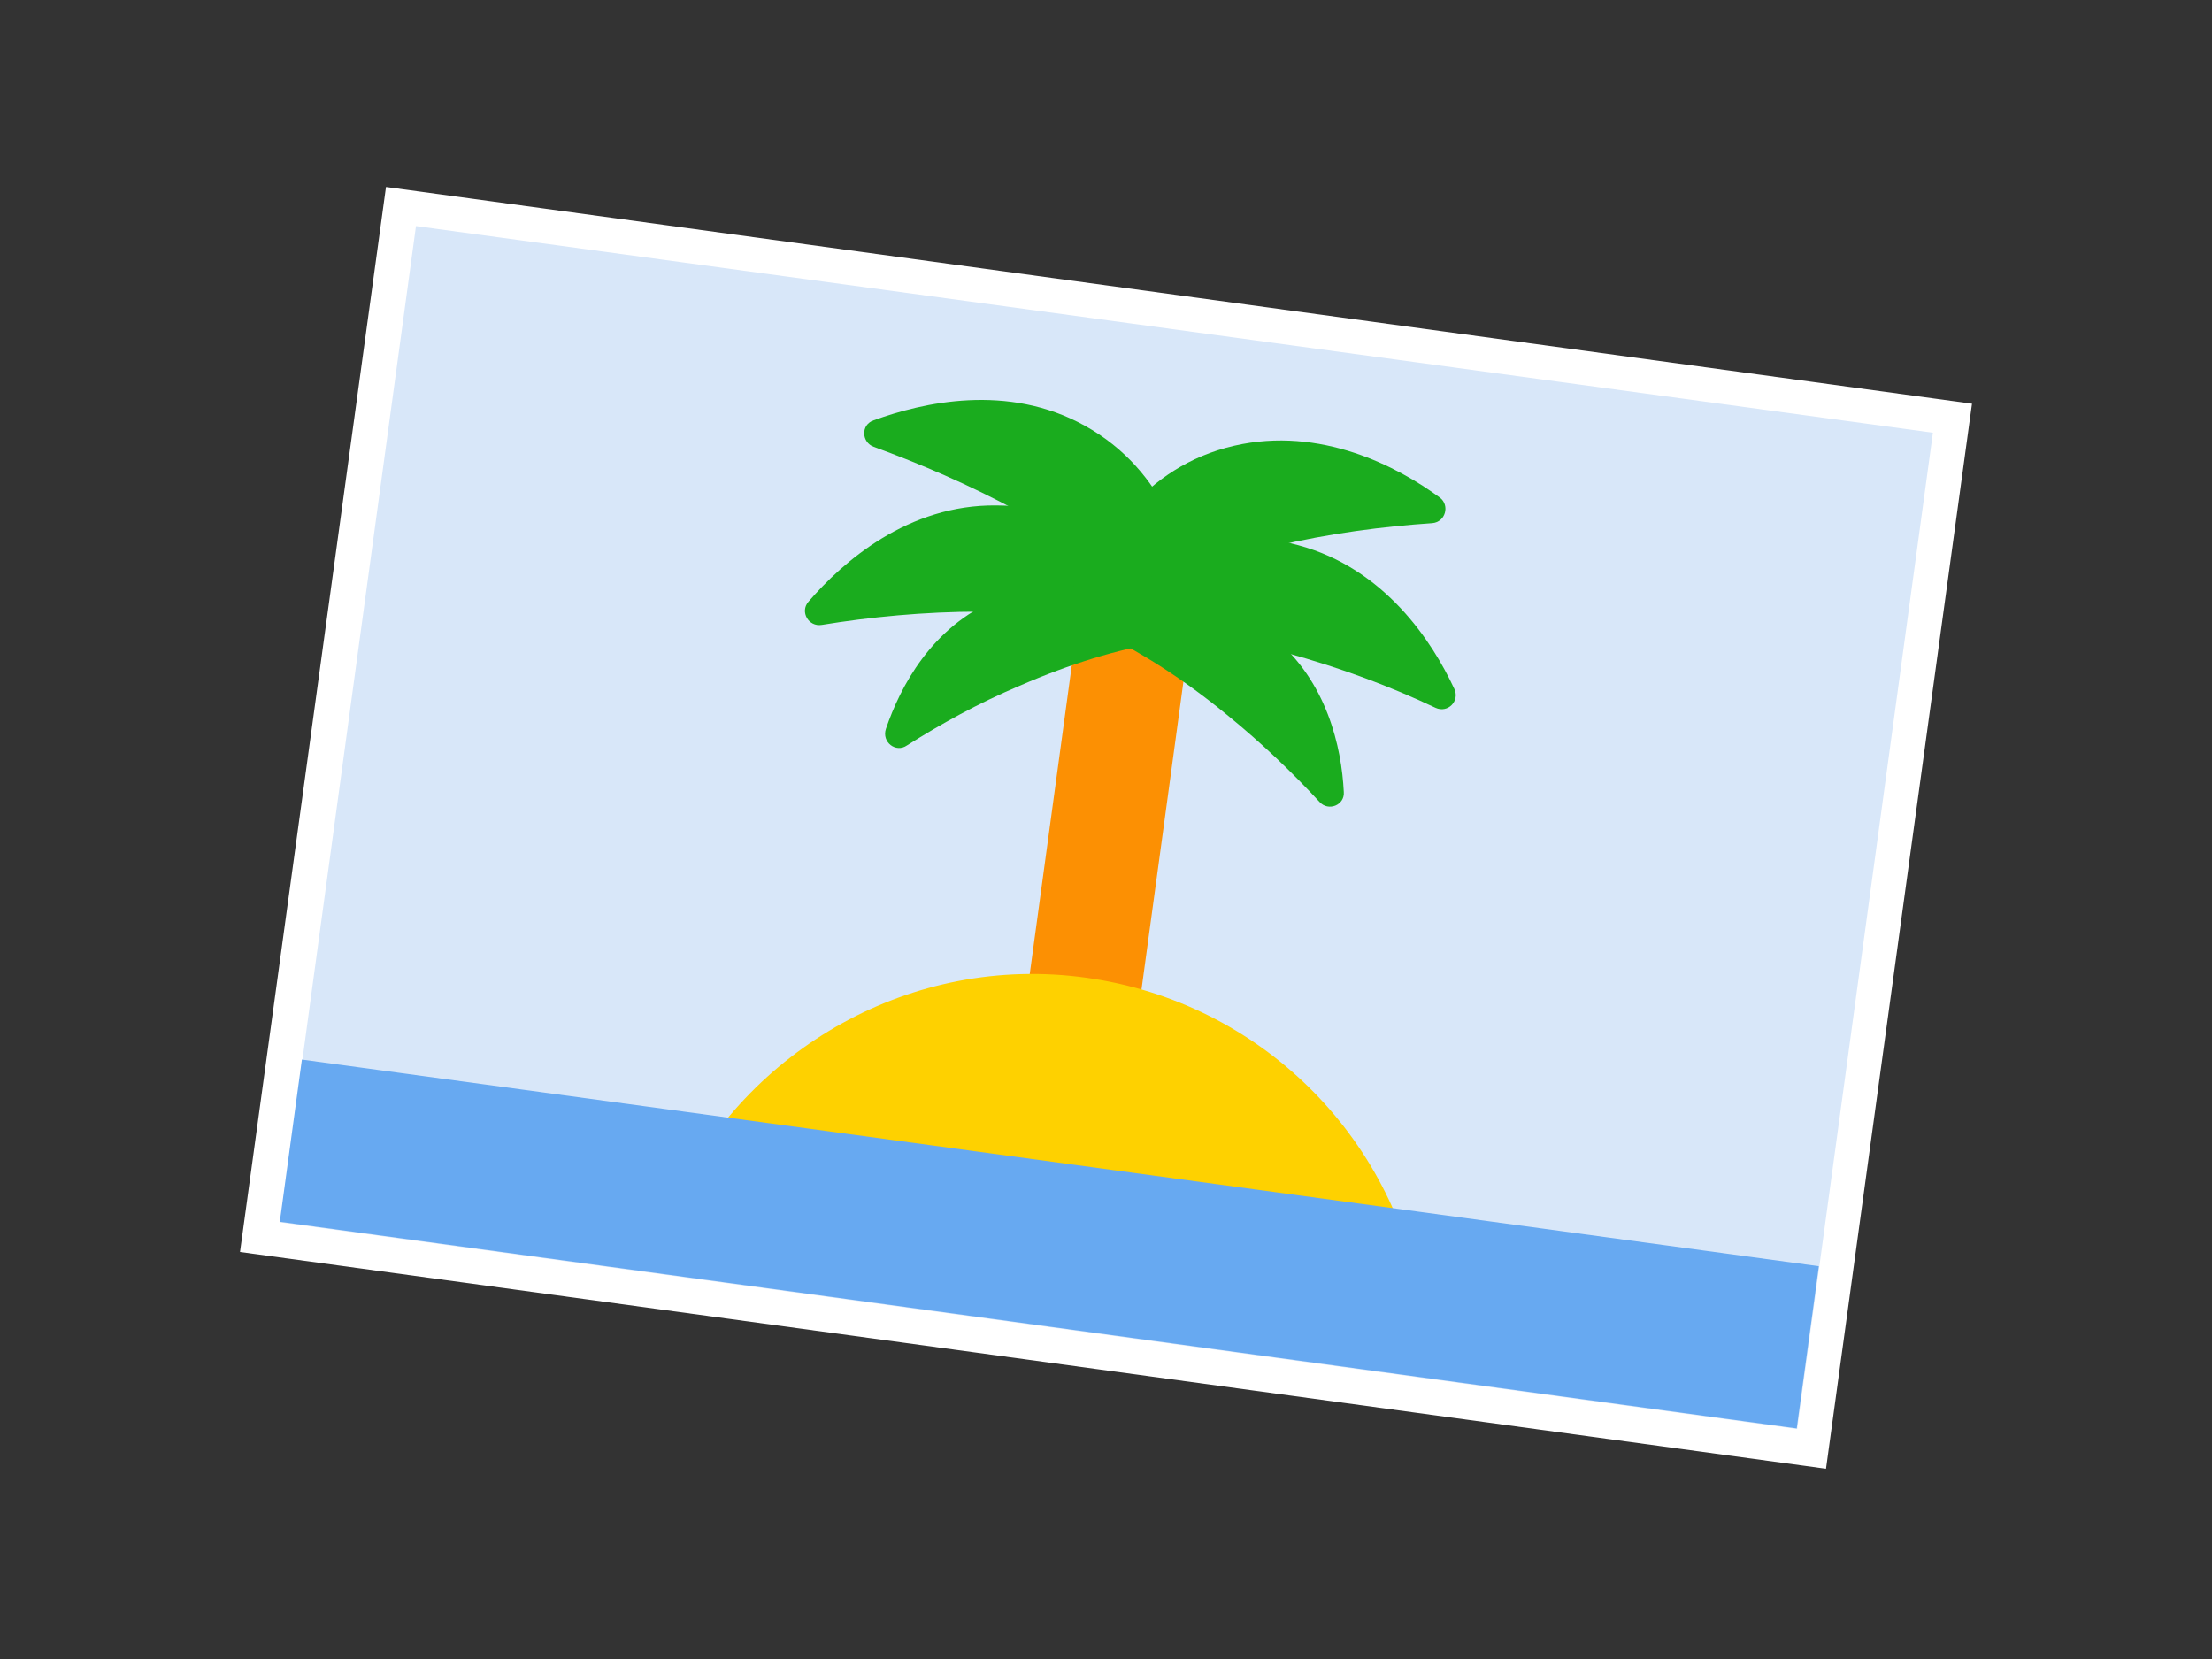 <?xml version="1.0" encoding="utf-8"?>
<!-- Generator: Adobe Illustrator 21.1.0, SVG Export Plug-In . SVG Version: 6.00 Build 0)  -->
<svg version="1.1" id="Layer_1" xmlns="http://www.w3.org/2000/svg" xmlns:xlink="http://www.w3.org/1999/xlink" x="0px" y="0px"
	 viewBox="0 0 200 150" style="enable-background:new 0 0 200 150;" xml:space="preserve">
<rect x="0" y="0" width="200" height="150" fill="#333333" stroke="none"/>
<style type="text/css">
	.st0{fill:#3C85DF;}
	.st1{fill:#FFEE86;}
	.st2{fill:#67A9F1;}
	.st3{fill:#F2F2F2;}
	.st4{fill:#FF0000;}
	.st5{fill:#606060;}
	.st6{fill:none;stroke:#FFFFFF;stroke-width:4.059;stroke-linecap:round;stroke-linejoin:round;stroke-miterlimit:10;}
	.st7{fill:#4ABC4B;}
	.st8{fill:#FED100;}
	.st9{fill:#FFE335;}
	.st10{fill:#FFFFFF;}
	.st11{fill:#373737;}
	.st12{fill:#FC9003;}
	.st13{fill:#CC0000;}
	.st14{fill:#76CD78;}
	.st15{clip-path:url(#SVGID_2_);fill:#FFFFFF;}
	.st16{fill:#2A5E9D;}
	.st17{fill:#EDEDED;}
	.st18{fill:#B6B6B6;}
	.st19{fill:#DCDCDC;}
	.st20{fill:#D8E7F9;}
	.st21{fill:#1AAC1E;}
</style>
<g>
	<g>
		<g>
			
				<rect x="30.8" y="29.4" transform="matrix(0.991 0.135 -0.135 0.991 11.057 -12.854)" class="st20" width="138.4" height="90.9"/>
			<path class="st10" d="M165.1,132.8L21.7,113.2l13.2-96.3l143.4,19.6L165.1,132.8z M28.8,107.8l130.9,17.9l11.5-83.9L40.3,23.9
				L28.8,107.8z"/>
		</g>
	</g>
	<g>
		<g>
			
				<rect x="30.8" y="29.4" transform="matrix(0.991 0.135 -0.135 0.991 11.057 -12.854)" class="st20" width="138.4" height="90.9"/>
		</g>
		<g>
			
				<rect x="95.1" y="54.2" transform="matrix(0.991 0.135 -0.135 0.991 10.864 -12.894)" class="st12" width="10.2" height="38.3"/>
			<path class="st8" d="M128.5,117.8c-2.5-15-14.5-27.2-30.3-29.4S67.5,94.9,61,108.6L128.5,117.8z"/>
			<g>
				<g>
					<path class="st21" d="M115.2,49.4c5.1-1.2,9.9-1.8,14.3-2.1c1.2-0.1,1.6-1.6,0.7-2.3c-3.8-2.8-10.8-6.5-18.6-4.7
						c-8.3,1.9-12.2,8.8-13.9,12.9c-0.4,1.1,0.7,2.1,1.7,1.6C103.9,52.8,109.1,50.8,115.2,49.4z"/>
					<path class="st21" d="M116.2,59c5.1,1.4,9.6,3.1,13.6,5c1.1,0.5,2.2-0.6,1.7-1.7c-2-4.3-6.3-10.9-14.1-13
						c-8.2-2.3-15,1.9-18.4,4.6c-0.9,0.7-0.4,2.2,0.7,2.3C104.6,56.6,110.1,57.4,116.2,59z"/>
					<path class="st21" d="M110.9,64.6c3.2,2.6,6,5.3,8.4,7.9c0.8,0.9,2.3,0.3,2.2-0.9c-0.2-4-1.5-10-6.4-14
						c-5.2-4.2-11.4-3.6-15.1-2.7c-1.1,0.3-1.3,1.8-0.3,2.4C103.2,59,107,61.4,110.9,64.6z"/>
				</g>
				<g>
					<path class="st21" d="M92.2,46.3c-4.6-2.5-9.1-4.4-13.2-5.9c-1.1-0.4-1.2-2,0-2.4c4.4-1.6,12.1-3.4,19.1,0.5
						c7.4,4.1,9.4,11.8,9.9,16.1c0.1,1.2-1.2,1.9-2.1,1.1C102.2,52.5,97.7,49.3,92.2,46.3z"/>
					<path class="st21" d="M88.7,55.3c-5.2,0-10.1,0.5-14.4,1.2c-1.2,0.2-2-1.2-1.2-2.1c3.1-3.6,9-8.8,17-8.7
						c8.5,0,13.9,5.8,16.5,9.4c0.7,0.9-0.2,2.2-1.3,2C100.5,56,94.9,55.3,88.7,55.3z"/>
					<path class="st21" d="M92.2,62c-3.8,1.6-7.2,3.5-10.2,5.4c-1,0.7-2.3-0.3-1.9-1.5c1.3-3.8,4.1-9.2,10-11.7
						c6.2-2.7,12-0.4,15.2,1.5c1,0.6,0.8,2.1-0.4,2.4C101.1,58.7,96.8,60,92.2,62z"/>
				</g>
			</g>
			
				<rect x="25.6" y="105.1" transform="matrix(0.991 0.135 -0.135 0.991 16.115 -11.809)" class="st2" width="138.4" height="14.8"/>
		</g>
	</g>
</g>
</svg>
